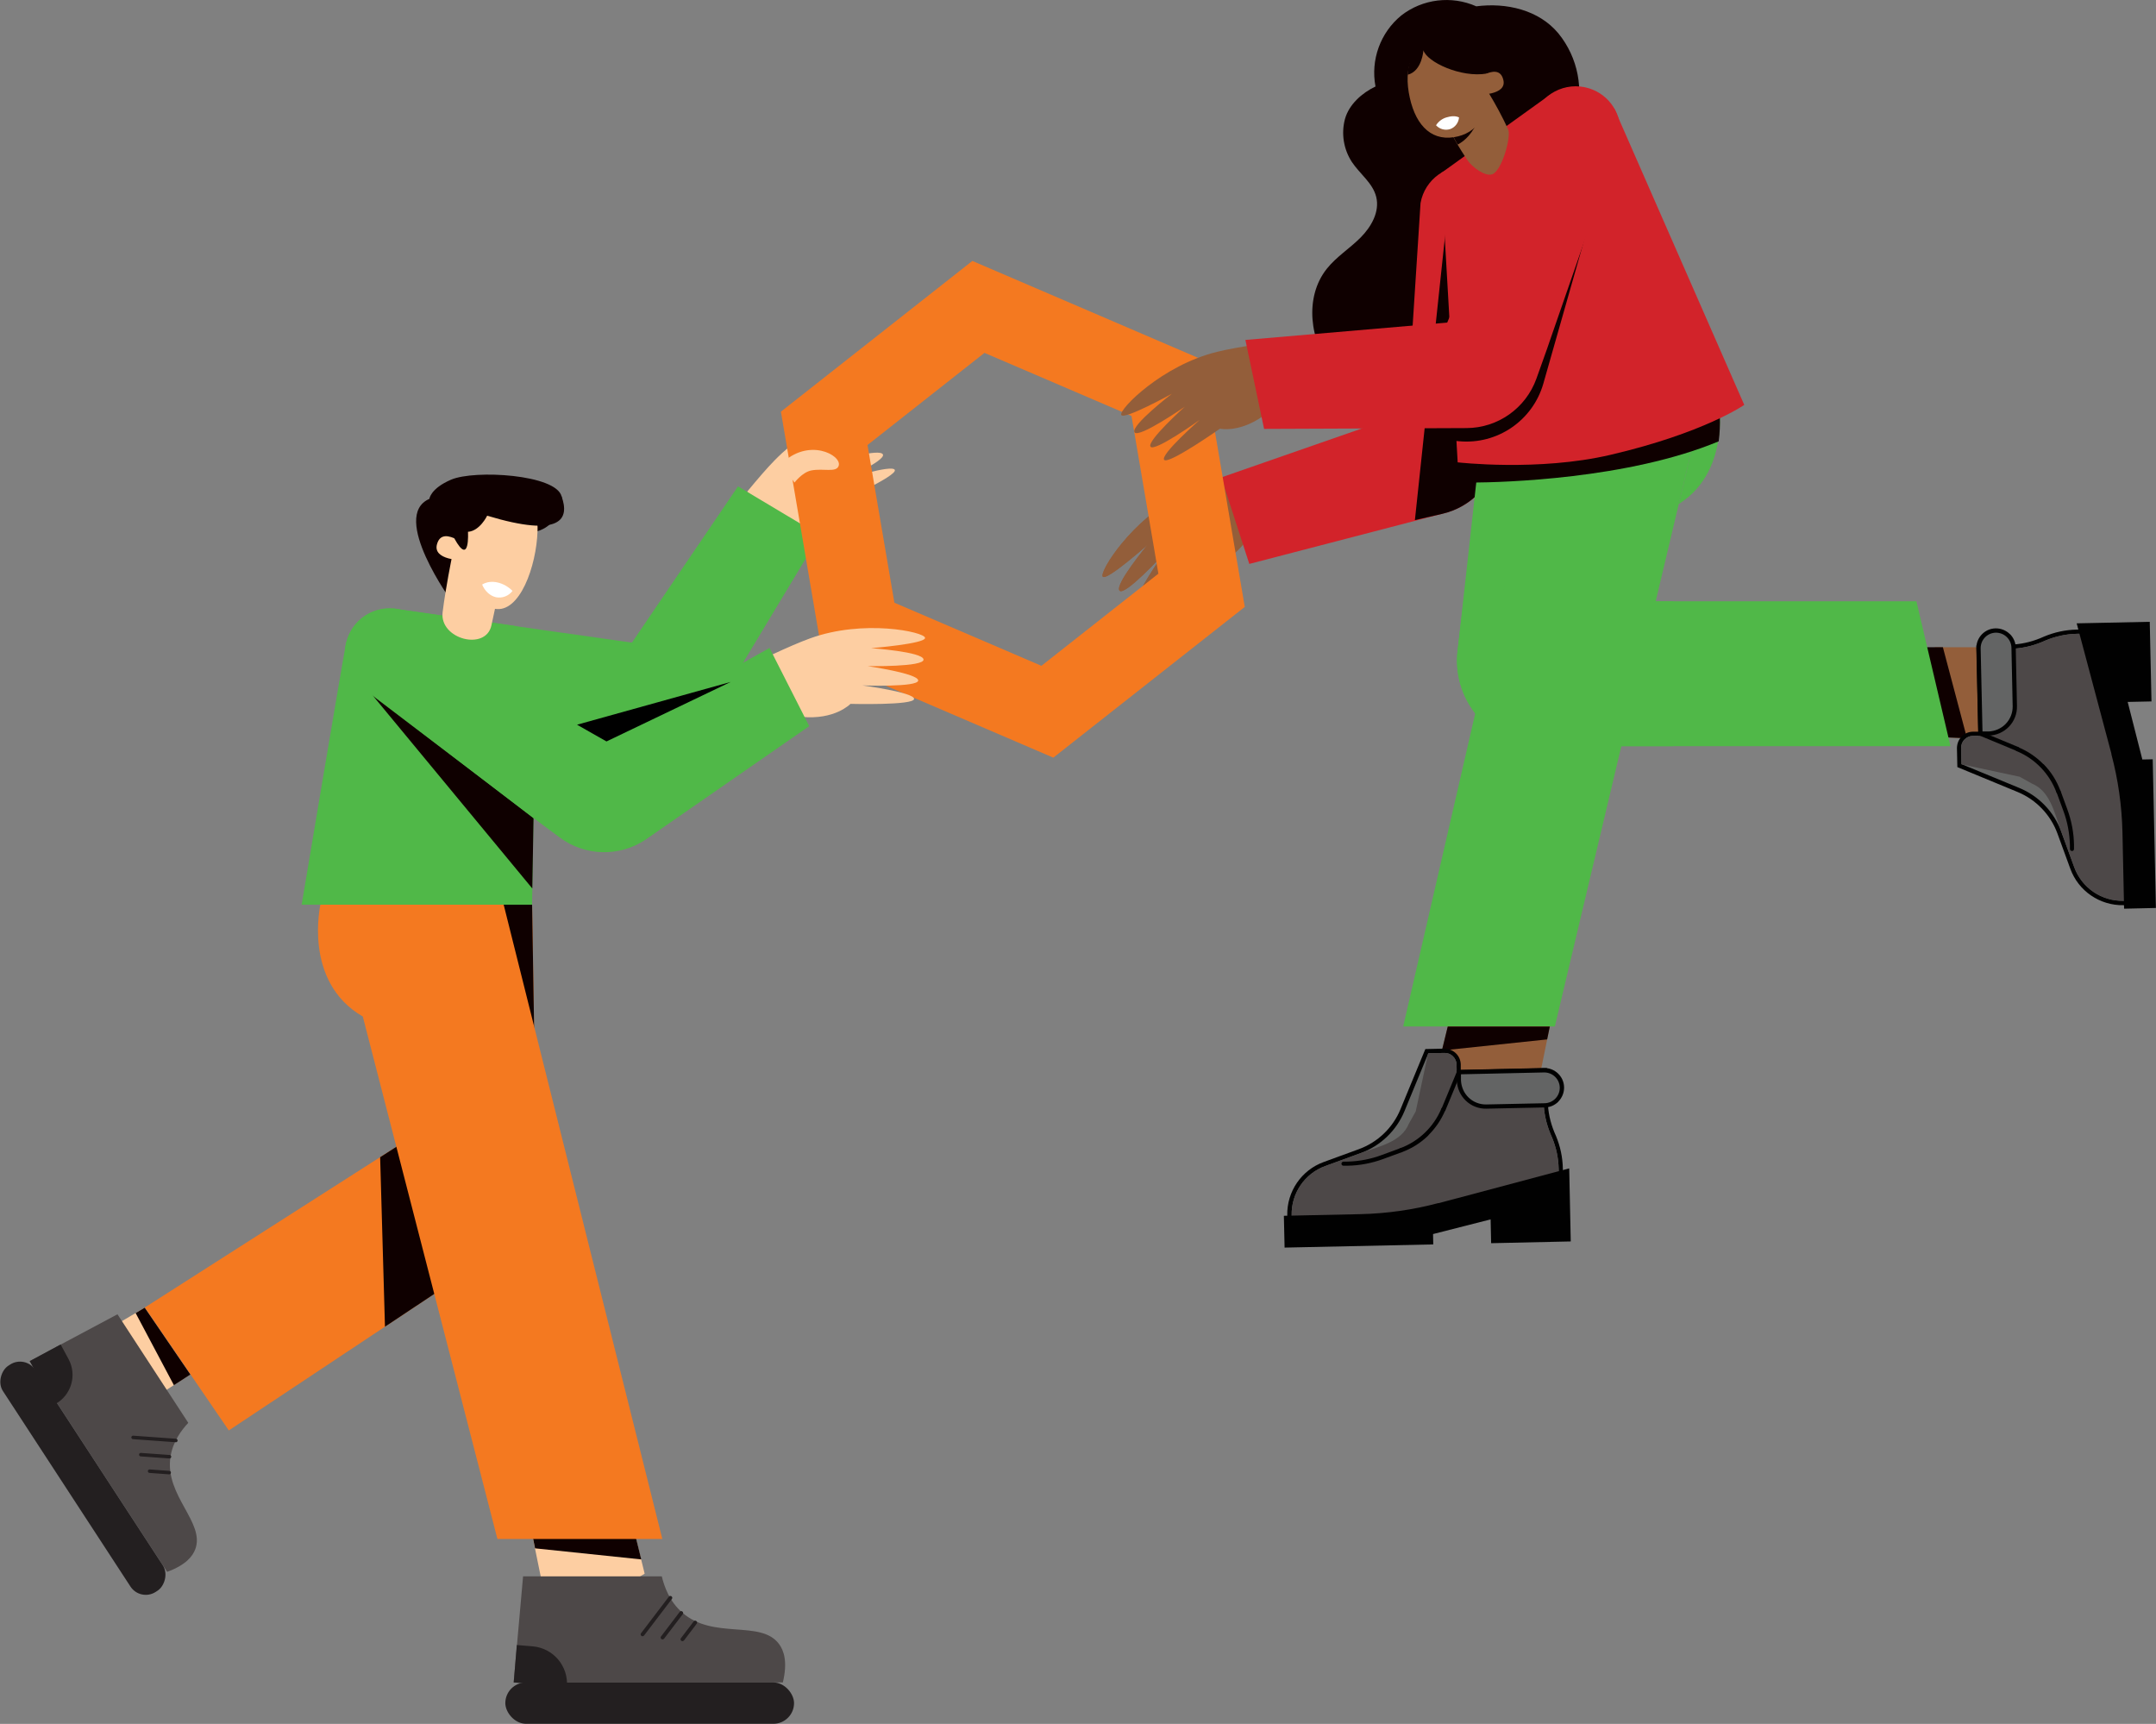 <?xml version="1.0" encoding="UTF-8"?>
<svg id="Layer_2" data-name="Layer 2" xmlns="http://www.w3.org/2000/svg" viewBox="0 0 210.13 168.01">
  <rect x="0" y="0" width="210.13" height="168.01" fill="#808080" stroke="none"/>
  <defs>
    <style>
      .cls-1 {
        fill: #d2232a;
      }

      .cls-2 {
        fill: #010101;
      }

      .cls-3 {
        fill: #231f20;
      }

      .cls-4 {
        fill: #666766;
      }

      .cls-5 {
        fill: #fff;
      }

      .cls-6 {
        fill: #4d4848;
      }

      .cls-7 {
        fill: #50b848;
      }

      .cls-8 {
        fill: #f47920;
      }

      .cls-9 {
        fill: #935e3a;
      }

      .cls-10 {
        fill: #636464;
      }

      .cls-11 {
        fill: #fdcea2;
      }

      .cls-12 {
        fill: #0f0000;
      }
    </style>
  </defs>
  <g id="Layer_1-2" data-name="Layer 1">
    <g>
      <g>
        <path id="Path_2099" data-name="Path 2099" class="cls-12" d="M143.87.61c-2.41-1.06-5.22-.72-7.3.9-2.04,1.67-3,4.33-2.51,6.92-1.32.63-2.57,1.74-2.97,3.15-.39,1.43-.14,2.97.67,4.21.77,1.16,2.04,2.05,2.37,3.4.36,1.45-.49,2.93-1.54,3.98s-2.35,1.86-3.28,3.03c-2.2,2.77-1.68,7.05.53,9.81,2.22,2.76,5.75,4.17,9.25,4.67,4.1.58,8.51-.02,11.86-2.44,3.11-2.25,5.06-5.93,5.51-9.74s-.49-7.72-2.34-11.09c-.6-1.09-1.31-2.23-1.25-3.47.04-.78.38-1.51.63-2.25.92-2.9.31-6.07-1.61-8.43-1.91-2.3-5.08-3.03-8.04-2.64"/>
        <path id="Path_2100" data-name="Path 2100" class="cls-9" d="M119.03,46.53c-1.53.6-2.84,1.15-3.76,1.6-4.97,2.45-8.16,7.62-7.79,8.07s4.36-3.1,4.36-3.1c0,0-3.22,3.88-2.73,4.46s4.23-3.5,4.23-3.5c0,0-2.89,4.07-2.4,4.53s4.11-3.6,4.11-3.6c0,0-3.01,4.14-2.53,4.56s4.64-4.15,4.64-4.15c0,0,2.21,0,4.23-2.6l-2.35-6.26Z"/>
        <path id="Path_2101" data-name="Path 2101" class="cls-9" d="M118.05,46.92c-1.11.45-2.06.86-2.78,1.21-4.97,2.45-8.16,7.62-7.79,8.07s4.36-3.1,4.36-3.1c0,0-3.22,3.88-2.73,4.46s4.24-3.5,4.24-3.5c0,0-2.89,4.07-2.4,4.53s4.11-3.6,4.11-3.6c0,0-3.01,4.14-2.53,4.56.48.42,4.64-4.15,4.64-4.15,0,0,1.47,0,3.11-1.42l-2.22-7.06Z"/>
        <path id="Path_2103" data-name="Path 2103" class="cls-1" d="M119.03,46.53l17.46-6.08.47-2.68.43-2.54.1-.54.96-14.9c.41-2.32,2.6-3.89,4.93-3.54,1.01.15,3.75-.43,4.4.27.74.8,1.16,1.85,1.16,2.94l-2.32,20.49-.09.8h0s-.38,3.13-.38,3.13c-.38,3.03-2.61,5.51-5.59,6.19l-18.8,4.89"/>
        <path id="Path_2104" data-name="Path 2104" class="cls-12" d="M140.96,21.86l-3.06,28.83,2.66-.61c1.39-.32,2.65-1.04,3.63-2.07.16-.17.32-.35.46-.54l-3.7-25.61Z"/>
        <path id="Path_2106" data-name="Path 2106" class="cls-11" d="M72.81,47.93c1.04-1.26,1.97-2.34,2.69-3.07,3.88-3.96,7.6-4.52,7.92-4.03s-2.13,2.32-2.13,2.32c0,0,3.16-1.16,3.56-.52s-3.11,2.24-3.11,2.24c0,0,4.02-1.19,4.31-.58s-3.96,2.5-3.96,2.5c0,0,4.87-1.57,5.12-.99s-5.39,3.11-5.39,3.11c0,0-.69,2.1-3.79,3.21l-5.22-4.19Z"/>
        <path id="Path_2107" data-name="Path 2107" class="cls-12" d="M78.03,45.77v6.34c.59-.21,1.15-.49,1.68-.83l-1.68-5.52Z"/>
        <path id="Path_2108" data-name="Path 2108" class="cls-7" d="M78.94,51.59l-7.01-4.19-10.34,15.23h0l-2.69-.38-3.7-.53-.54-.07-16.06-2.29c-2.38-.34-4.58,1.32-4.92,3.7-.29,2.08.94,4.08,2.94,4.74l1.56.32-.32.09,13.26,2.59,6.48,1.34v-.07s4.24.83,4.24.83c3,.59,6.05-.77,7.62-3.39l9.78-16.25"/>
        <path id="Path_2110" data-name="Path 2110" class="cls-8" d="M76.11,40.12l18.66-14.69,22.45,9.64,4.1,24.08-18.66,14.69-22.45-9.64-4.1-24.08ZM95.95,34.39l-11.4,8.98,2.62,15.37,14.33,6.15,11.4-8.98-2.62-15.37-14.33-6.15Z"/>
        <path id="Path_2113" data-name="Path 2113" class="cls-8" d="M42.55,88.05l-3.85,23.67-24.59,15.71,8.19,11.98,30.07-19.98-.51-31.27-9.3-.11Z"/>
        <path id="Path_2115" data-name="Path 2115" class="cls-12" d="M42.5,88.37l-3.8,23.35-1.65,1.06.47,16.52,14.85-9.87-.51-31.27h-9.3l-.05.21Z"/>
        <path id="Path_2117" data-name="Path 2117" class="cls-11" d="M18.56,133.95l-2.57,1.66c-5.84-2.89-4.74-6.48-4.74-6.48l2.86-1.69,4.45,6.51Z"/>
        <path id="Path_2122" data-name="Path 2122" class="cls-12" d="M14.11,127.44l-.89.53,3.73,7.03,1.61-1.04-4.45-6.51Z"/>
        <path id="Path_2126" data-name="Path 2126" class="cls-11" d="M61.91,149.63l.92,3.74c-6.16,3.91-10.12.32-10.12.32l-.83-4.06h10.03Z"/>
        <path id="Path_2131" data-name="Path 2131" class="cls-12" d="M51.89,149.63l.26,1.27,10.35,1.08-.58-2.35h-10.03Z"/>
        <path id="Path_2135" data-name="Path 2135" class="cls-8" d="M64.55,149.98l-15.46-61.81-16.57-.11h-1.27s-1.8,7.59,4.11,11.01l13.12,50.92h16.06Z"/>
        <path id="Path_2137" data-name="Path 2137" class="cls-7" d="M51.86,88.17l.15-24.15c.02-1.35-.96-2.5-2.29-2.69l-11.67-1.67,1.63,2.53-5.94.41c-.46,2.4-4.34,25.57-4.34,25.57h22.46Z"/>
        <path id="Path_2138" data-name="Path 2138" class="cls-7" d="M51.89,85.77l.39-22.11c.02-1.35-.96-2.5-2.29-2.69l-11.67-1.67,13.57,26.47Z"/>
        <path id="Path_2139" data-name="Path 2139" class="cls-7" d="M32.42,85.16l19.47.61-.04,2.4-19.94-.11.51-2.89Z"/>
        <path id="Path_2140" data-name="Path 2140" class="cls-12" d="M36.21,67.64l15.67,18.95.12-6.85-15.79-12.1Z"/>
        <path id="Path_2141" data-name="Path 2141" class="cls-12" d="M44.06,58.66s-6.09-8.36-2.21-10.04c0,0,.09-1,2.11-1.87,2.31-.99,10.23-.51,10.77,1.62.4,1.58-2.09,5.88-7.25,1.89,0,0-.71,1.49-1.87,1.57,0,0,.21,3.46-1.33.64"/>
        <path id="Path_2142" data-name="Path 2142" class="cls-11" d="M44.04,54.33s-.61,2.97-.9,5.33c-.33,2.64,4.23,3.82,4.76,1.27.64-3.08.73-3.1.73-3.1l-4.59-3.51Z"/>
        <path id="Path_2144" data-name="Path 2144" class="cls-11" d="M48.85,49.15c2.69.44,3.62.31,3.54,2.61-.11,3.42-1.74,8.04-4.18,7.57-2.28-.45-4.44-2.76-4.13-5.75s2.06-4.87,4.76-4.43"/>
        <path id="Path_2147" data-name="Path 2147" class="cls-11" d="M45.34,53.99c-.15.54-.86.64-1.63.43s-1.33-.63-1.12-1.38c.23-.82.81-.96,1.69-.58,0,0,1.21.99,1.06,1.53"/>
        <path id="Path_2151" data-name="Path 2151" class="cls-5" d="M46.99,56.97c.26.64.79,1.12,1.37,1.24.61.11,1.22-.13,1.59-.62-.8-.81-2.06-1.17-2.96-.62"/>
        <path id="Path_2155" data-name="Path 2155" class="cls-11" d="M75.18,63.83c1.48-.69,2.79-1.26,3.76-1.61,5.21-1.9,11.15-.64,11.22-.06s-5.26,1.01-5.26,1.01c0,0,5.03.35,5.11,1.1s-5.45.65-5.45.65c0,0,4.94.72,4.93,1.4s-5.44.48-5.44.48c0,0,5.07.68,5.04,1.32s-6.2.48-6.2.48c0,0-1.53,1.6-4.8,1.26l-2.9-6.03Z"/>
        <path id="Path_2156" data-name="Path 2156" class="cls-7" d="M78.09,69.86l-2.9-6.03-2.64,1.26,3.72,6.13,1.83-1.36Z"/>
        <path id="Path_2157" data-name="Path 2157" class="cls-7" d="M78.87,70.77l-3.87-7.62-5.85,3.27-10.43,5.84-2.26-1.51-1.25-.85-.88-.6-.45-.3-13.5-8.99c-2-1.33-4.7-.79-6.03,1.21-1.17,1.75-.91,4.09.61,5.55l16.42,12.48.64.49h0s2.53,1.88,2.53,1.88c2.45,1.82,5.79,1.92,8.34.23"/>
        <path id="Path_2159" data-name="Path 2159" class="cls-12" d="M54.73,48.37c.79,2.18.04,4.09-7.25,1.89,0,0-.71,1.49-1.87,1.57,0,0,.21,3.46-1.33.64,0,0-.86-2.09.42-3.37s10.02-.72,10.02-.72"/>
        <path id="Path_2162" data-name="Path 2162" class="cls-9" d="M192.61,63.09c2.79,4.22-.12,8.89-.12,8.89l-2.94-.12-.99-8.78h4.05s-4.05,0-4.05,0h4.05Z"/>
        <path id="Path_2167" data-name="Path 2167" class="cls-12" d="M187.16,63.08h2.2s2.35,8.87,2.35,8.87l-2.16-.09-2.39-8.78Z"/>
        <path id="Path_2168" data-name="Path 2168" class="cls-7" d="M145.01,38.99l-2.95,24.39c-.55,4.57,2.71,8.73,7.28,9.28.33.04.67.06,1,.06h39.76l-3.32-14.12h-27.9l-8.11-19.62h-5.76Z"/>
        <path id="Path_2170" data-name="Path 2170" class="cls-7" d="M163.08,58.61h-4.19l-8.11-19.62h-6.01l-2.7,24.39c-.55,4.57,2.71,8.73,7.28,9.28.33.04.67.06,1,.06h12.73v-14.12Z"/>
        <path id="Path_2172" data-name="Path 2172" class="cls-7" d="M166.23,38.11l-14.69,61.93h-14.78l14.22-61.81,15.24-.11Z"/>
        <path id="Path_2173" data-name="Path 2173" class="cls-9" d="M141.11,100.04l-.91,3.71c6.1,3.88,10.03.31,10.03.31l.82-4.03h-9.94Z"/>
        <path id="Path_2178" data-name="Path 2178" class="cls-12" d="M151.05,100.04l-.26,1.26-10.26,1.08.57-2.33h9.94Z"/>
        <path id="Path_2182" data-name="Path 2182" class="cls-7" d="M167.4,38.11s1.66,7.59-3.78,11.01l2.61-11.01h1.17Z"/>
        <path id="Path_2184" data-name="Path 2184" class="cls-12" d="M167.33,38.11h-1.52l-19.72.13-2.54,8.79c2.88-.02,15.11-.33,23.96-4.02.21-1.63.15-3.29-.19-4.9"/>
        <path id="Path_2185" data-name="Path 2185" class="cls-1" d="M151.05,9.23l6.29,1.36,12.66,28.87s-3.94,2.75-13.05,4.87c-7.01,1.64-14.88.73-14.88.73l-1.62-28.19,10.61-7.63Z"/>
        <path id="Path_2186" data-name="Path 2186" class="cls-12" d="M141.75,42.96l.43.04c3.74.36,7.21-2.01,8.24-5.62l5.13-18.02-13.79,20.52v3.08Z"/>
        <path id="Path_2187" data-name="Path 2187" class="cls-12" d="M136.75,5.94c-.55,2.93,1.38,5.75,4.31,6.3s5.75-1.38,6.3-4.31c.55-2.93-1.38-5.75-4.31-6.3-2.93-.55-5.75,1.38-6.3,4.31h0"/>
        <path id="Path_2188" data-name="Path 2188" class="cls-9" d="M145.06,9c.71,1.17,1.36,2.37,1.93,3.61.32.69-.6,4.01-1.54,4.37-.66.26-1.95-.65-2.45-1.4-1.69-2.55-1.49-2.68-1.49-2.68l3.54-3.91Z"/>
        <path id="Path_2189" data-name="Path 2189" class="cls-12" d="M142.32,12.03l-.79.87s-.11.07.54,1.19c.77-.4,1.48-1.15,2-2.41l-1.75.35Z"/>
        <path id="Path_2190" data-name="Path 2190" class="cls-9" d="M140.57,3.78c-2.63.33-3.76,2.3-3.27,5.22.5,2.96,2.02,4.75,4.41,4.37,2.24-.35,3.52-2.17,3.33-5.1-.19-2.93-1.83-4.82-4.47-4.49"/>
        <path id="Path_2191" data-name="Path 2191" class="cls-5" d="M142.2,11.45c-.04.51-.38.96-.86,1.13-.49.16-1.03.01-1.38-.37.23-.37.6-.65,1.02-.77.42-.12.82-.18,1.22,0"/>
        <path id="Path_2193" data-name="Path 2193" class="cls-12" d="M144.9,7.17c-2.51.43-5.83-1.13-6.17-2.27,0,0-.12,2.02-1.52,2.38,0,0-.08-3.25,2.99-3.78s4.32,1.48,4.54,2.22c.16.47.21.97.15,1.46"/>
        <path id="Path_2194" data-name="Path 2194" class="cls-9" d="M143.81,8.62c.13.53.81.66,1.57.47s1.32-.57,1.14-1.3c-.19-.8-.75-.97-1.62-.63,0,0-1.22.92-1.09,1.45"/>
        <path id="Path_2202" data-name="Path 2202" class="cls-9" d="M122.68,33.54c-1.62.25-3.02.49-4.02.74-5.39,1.3-9.64,5.64-9.38,6.16s4.94-2.07,4.94-2.07c0,0-4,3.08-3.65,3.75s4.9-2.48,4.9-2.48c0,0-3.71,3.33-3.34,3.89s4.8-2.61,4.8-2.61c0,0-3.85,3.37-3.47,3.89s5.44-3.03,5.44-3.03c0,0,2.15.48,4.7-1.61l-.92-6.63Z"/>
        <path id="Path_2203" data-name="Path 2203" class="cls-1" d="M123.6,40.17l-.92-6.63,2.9-.41.3,7.16-2.27-.12Z"/>
        <path id="Path_2204" data-name="Path 2204" class="cls-1" d="M121.38,33.13l19.67-1.69,1.05-2.51.98-2.39.21-.5,6.27-14.96c.93-2.22,3.48-3.26,5.7-2.33,1.94.81,3.02,2.9,2.56,4.95l-6.76,19.48-.26.76h0s-1.06,2.97-1.06,2.97c-1.04,2.88-3.76,4.8-6.81,4.81l-19.73.08"/>
        <path id="Path_2206" data-name="Path 2206" class="cls-11" d="M76.11,45.25c2.66-2.68,5.98-.88,5.63.15-.23.69-1.49.22-2.67.45-.89.18-1.63,1.18-1.63,1.18l-1.33-1.78Z"/>
        <path class="cls-6" d="M50.98,153.64l-.92,10.33h26.24c.49-2.05.08-3.13-.37-3.74-1.77-2.41-6.4-.38-9.45-3.08-1.23-1.08-1.74-2.52-1.98-3.52h-13.51Z"/>
        <rect class="cls-3" x="49.25" y="163.97" width="28.14" height="4.03" rx="2.02" ry="2.02"/>
        <path class="cls-3" d="M66.51,159.95s-.08-.01-.11-.04c-.08-.06-.1-.18-.03-.26l1.24-1.63c.06-.08.18-.1.26-.03.08.06.1.18.03.26l-1.24,1.63s-.09.07-.15.07Z"/>
        <path class="cls-3" d="M64.57,159.78s-.08-.01-.11-.04c-.08-.06-.1-.18-.03-.26l1.82-2.39c.06-.08.18-.1.26-.03.08.06.1.18.03.26l-1.82,2.39s-.09.07-.15.07Z"/>
        <path class="cls-3" d="M62.62,159.47s-.08-.01-.11-.04c-.08-.06-.1-.18-.03-.26l2.71-3.56c.06-.08.18-.1.26-.03.08.06.1.18.03.26l-2.71,3.56s-.09.07-.15.07Z"/>
        <path class="cls-3" d="M50.2,160.53h1.54c2.02,0,3.66,1.64,3.66,3.66h-5.2v-3.66h0Z" transform="translate(13.58 -3.8) rotate(4.73)"/>
        <path class="cls-6" d="M11.45,128.09l-8.56,4.56,13.4,20.54c1.85-.67,2.49-1.54,2.74-2.2.98-2.62-2.97-5.2-2.42-8.97.22-1.51,1.08-2.65,1.74-3.35l-6.9-10.58Z"/>
        <rect class="cls-3" x="-5.07" y="142.18" width="26.31" height="3.77" rx="1.78" ry="1.78" transform="translate(124.32 58.58) rotate(56.88)"/>
        <path class="cls-3" d="M14.44,143.48s-.03-.07-.03-.11c0-.09.09-.17.18-.16l1.91.14c.09,0,.17.09.16.18,0,.09-.09.17-.18.16l-1.91-.14c-.06,0-.1-.03-.13-.08Z"/>
        <path class="cls-3" d="M13.58,141.87s-.03-.07-.03-.11c0-.09.09-.17.18-.16l2.8.2c.09,0,.17.09.16.18,0,.09-.09.17-.18.16l-2.8-.2c-.06,0-.1-.03-.13-.08Z"/>
        <path class="cls-3" d="M12.83,140.19s-.03-.07-.03-.11c0-.09.09-.17.18-.16l4.17.3c.09,0,.17.09.16.18,0,.09-.09.17-.18.16l-4.17-.3c-.06,0-.1-.03-.13-.08Z"/>
        <path class="cls-3" d="M3.12,132.26h1.62c1.79,0,3.24,1.45,3.24,3.24v.18H3.12v-3.43h0Z" transform="translate(120.78 65.4) rotate(61.61)"/>
      </g>
      <polygon points="71.22 66.46 56.24 70.63 59.11 72.26 71.22 66.46"/>
      <g>
        <g>
          <path class="cls-4" d="M150.58,104.31l-8.4.18-.02-.74c-.02-.76-.64-1.36-1.4-1.34l-1.7.04-2.37,5.75c-.76,1.85-2.27,3.3-4.15,3.99l-3.45,1.26c-2.09.76-3.47,2.78-3.42,5l.03,1.36,9.99-.22c1.49-.03,2.96-.23,4.41-.6l12.07-3.05-.04-2.07c-.02-1.07-.25-2.12-.66-3.1l-.16-.37c-.41-.98-.63-2.04-.66-3.1l-.07-3Z"/>
          <path class="cls-2" d="M152.37,116.11l-12.23,3.09c-1.45.37-2.95.57-4.45.6l-10.2.22-.03-1.57c-.05-2.32,1.38-4.41,3.55-5.2l3.45-1.26c1.82-.67,3.29-2.08,4.03-3.87l2.43-5.88,1.83-.04c.42,0,.82.15,1.13.44s.48.69.49,1.11v.53s8.41-.18,8.41-.18l.07,3.21c.02,1.04.24,2.06.64,3.03l.16.37c.42,1.01.65,2.08.67,3.18l.05,2.23ZM125.9,119.61l9.78-.21c1.47-.03,2.93-.23,4.36-.59l11.91-3.01-.04-1.9c-.02-1.04-.24-2.06-.64-3.03l-.16-.37c-.42-1.01-.65-2.08-.67-3.18l-.06-2.79-8.4.18-.02-.95c0-.31-.13-.6-.36-.82-.22-.22-.52-.33-.83-.32l-1.56.03-2.32,5.63c-.78,1.9-2.34,3.4-4.27,4.1l-3.45,1.26c-2.01.73-3.33,2.66-3.28,4.8l.03,1.15Z"/>
        </g>
        <path class="cls-6" d="M125.9,119.61l9.78-.21c1.47-.03,2.93-.23,4.36-.59l11.91-3.01-.04-1.9c-.02-1.04-.24-2.06-.64-3.03l-.16-.37c-.42-1.01-.65-2.08-.67-3.18l-.06-2.79-8.4.18-.02-.95c0-.31-.13-.6-.36-.82-.22-.22-.52-.33-.83-.32l-1.58.03-1.21,5.67-.67,1.2c-.73,1.78-2.85,2.19-4.69,2.86l-3.45,1.26c-2.01.73-3.33,2.66-3.28,4.8l.03,1.15Z"/>
        <path class="cls-2" d="M139.23,110.64c-.74.73-1.63,1.3-2.63,1.66-.11.04-.23-.02-.27-.12-.04-.11.02-.23.12-.27,1.82-.67,3.29-2.08,4.03-3.87.04-.11.17-.16.27-.11.11.04.16.17.11.27-.38.92-.95,1.75-1.65,2.44Z"/>
        <path class="cls-2" d="M140.83,108.27c-.06.06-.15.08-.22.04-.11-.04-.16-.17-.11-.27l1.5-3.62c.04-.11.17-.16.27-.11.11.04.16.17.11.27l-1.5,3.62s-.03.05-.05.07Z"/>
        <path class="cls-10" d="M144.87,107.85l5.7-.12c.94-.02,1.69-.8,1.67-1.74-.02-.94-.8-1.69-1.74-1.67l-8.31.18.02.8c.03,1.44,1.23,2.59,2.67,2.55Z"/>
        <path class="cls-2" d="M151.87,107.38c-.34.33-.79.54-1.3.55l-5.7.12c-.75.02-1.47-.26-2.01-.78-.54-.52-.85-1.22-.87-1.98l-.02-1.01,8.52-.19c1.05-.02,1.93.82,1.95,1.87.01.55-.21,1.05-.57,1.41ZM142.39,104.7v.59c.03.64.29,1.24.75,1.68.46.44,1.07.68,1.71.67l5.7-.12c.83-.02,1.48-.7,1.47-1.53-.02-.83-.7-1.48-1.53-1.47l-8.11.18Z"/>
        <path class="cls-2" d="M140.21,117.26l12.73-3.39.15,7.12-7.76.17-.05-2.32-5.61,1.43.02,1.01-14.49.31-.07-3.1,7.47-.16c2.56-.06,5.11-.42,7.59-1.08Z"/>
        <path class="cls-2" d="M136.67,112.25s-.05.04-.07.05l-1.8.66c-1.12.41-2.28.63-3.47.65h-.38c-.11.01-.21-.08-.21-.19,0-.11.09-.21.2-.21h.38c1.14-.03,2.27-.24,3.34-.64l1.8-.66c.11-.04.23.02.27.12.03.08,0,.16-.05.22Z"/>
      </g>
      <g>
        <g>
          <path class="cls-4" d="M192.84,63.1l.18,8.4-.74.02c-.76.02-1.36.64-1.34,1.4l.04,1.7,5.75,2.37c1.85.76,3.3,2.27,3.99,4.15l1.26,3.45c.76,2.09,2.78,3.47,5,3.42l1.36-.03-.22-9.99c-.03-1.49-.23-2.96-.6-4.41l-3.05-12.07-2.07.04c-1.07.02-2.12.25-3.1.66l-.37.16c-.98.41-2.04.63-3.1.66l-3,.07Z"/>
          <path class="cls-2" d="M204.64,61.31l3.09,12.23c.37,1.45.57,2.95.6,4.45l.22,10.2-1.57.03c-2.32.05-4.41-1.38-5.2-3.55l-1.26-3.45c-.67-1.82-2.08-3.29-3.87-4.03l-5.88-2.43-.04-1.83c0-.42.15-.82.44-1.13s.69-.48,1.11-.49h.53s-.18-8.41-.18-8.41l3.21-.07c1.04-.02,2.06-.24,3.03-.64l.37-.16c1.01-.42,2.08-.65,3.18-.67l2.23-.05ZM208.13,87.78l-.21-9.78c-.03-1.47-.23-2.93-.59-4.36l-3.01-11.91-1.9.04c-1.04.02-2.06.24-3.03.64l-.37.16c-1.01.42-2.08.65-3.18.67l-2.79.06.18,8.4-.95.02c-.31,0-.6.13-.82.36-.22.22-.33.52-.32.83l.03,1.56,5.63,2.32c1.9.78,3.4,2.34,4.1,4.27l1.26,3.45c.73,2.01,2.66,3.33,4.8,3.28l1.15-.03Z"/>
        </g>
        <path class="cls-6" d="M208.13,87.78l-.21-9.78c-.03-1.47-.23-2.93-.59-4.36l-3.01-11.91-1.9.04c-1.04.02-2.06.24-3.03.64l-.37.16c-1.01.42-2.08.65-3.18.67l-2.79.06.18,8.4-.95.02c-.31,0-.6.13-.82.36-.22.22-.33.52-.32.83l.03,1.58,5.67,1.21,1.2.67c1.78.73,2.19,2.85,2.86,4.69l1.26,3.45c.73,2.01,2.66,3.33,4.8,3.28l1.15-.03Z"/>
        <path class="cls-2" d="M199.16,74.46c.73.74,1.3,1.63,1.66,2.63.04.11-.02.23-.12.27-.11.04-.23-.02-.27-.12-.67-1.82-2.08-3.29-3.87-4.03-.11-.04-.16-.17-.11-.27.04-.11.17-.16.27-.11.92.38,1.75.95,2.44,1.65Z"/>
        <path class="cls-2" d="M196.79,72.86c.06.06.08.15.04.22-.04.11-.17.16-.27.11l-3.62-1.5c-.11-.04-.16-.17-.11-.27.04-.11.17-.16.27-.11l3.62,1.5s.05.03.07.05Z"/>
        <path class="cls-10" d="M196.37,68.82l-.12-5.7c-.02-.94-.8-1.69-1.74-1.67-.94.02-1.69.8-1.67,1.74l.18,8.31.8-.02c1.44-.03,2.59-1.23,2.55-2.67Z"/>
        <path class="cls-2" d="M195.91,61.81c.33.34.54.79.55,1.3l.12,5.7c.02.75-.26,1.47-.78,2.01-.52.54-1.22.85-1.98.87l-1.01.02-.19-8.52c-.02-1.05.82-1.93,1.87-1.95.55-.01,1.05.21,1.41.57ZM193.22,71.29h.59c.64-.03,1.24-.29,1.68-.75.44-.46.68-1.07.67-1.71l-.12-5.7c-.02-.83-.7-1.48-1.53-1.47-.83.02-1.48.7-1.47,1.53l.18,8.11Z"/>
        <path class="cls-2" d="M205.79,73.48l-3.39-12.73,7.12-.15.17,7.76-2.32.05,1.43,5.61,1.01-.02.31,14.49-3.1.07-.16-7.47c-.06-2.56-.42-5.11-1.08-7.59Z"/>
        <path class="cls-2" d="M200.78,77.01s.04.05.05.07l.66,1.8c.41,1.12.63,2.28.65,3.47v.38c.01.11-.08.21-.19.21-.11,0-.21-.09-.21-.2v-.38c-.03-1.14-.24-2.27-.64-3.34l-.66-1.8c-.04-.11.02-.23.12-.27.08-.03.16,0,.22.05Z"/>
      </g>
    </g>
  </g>
</svg>